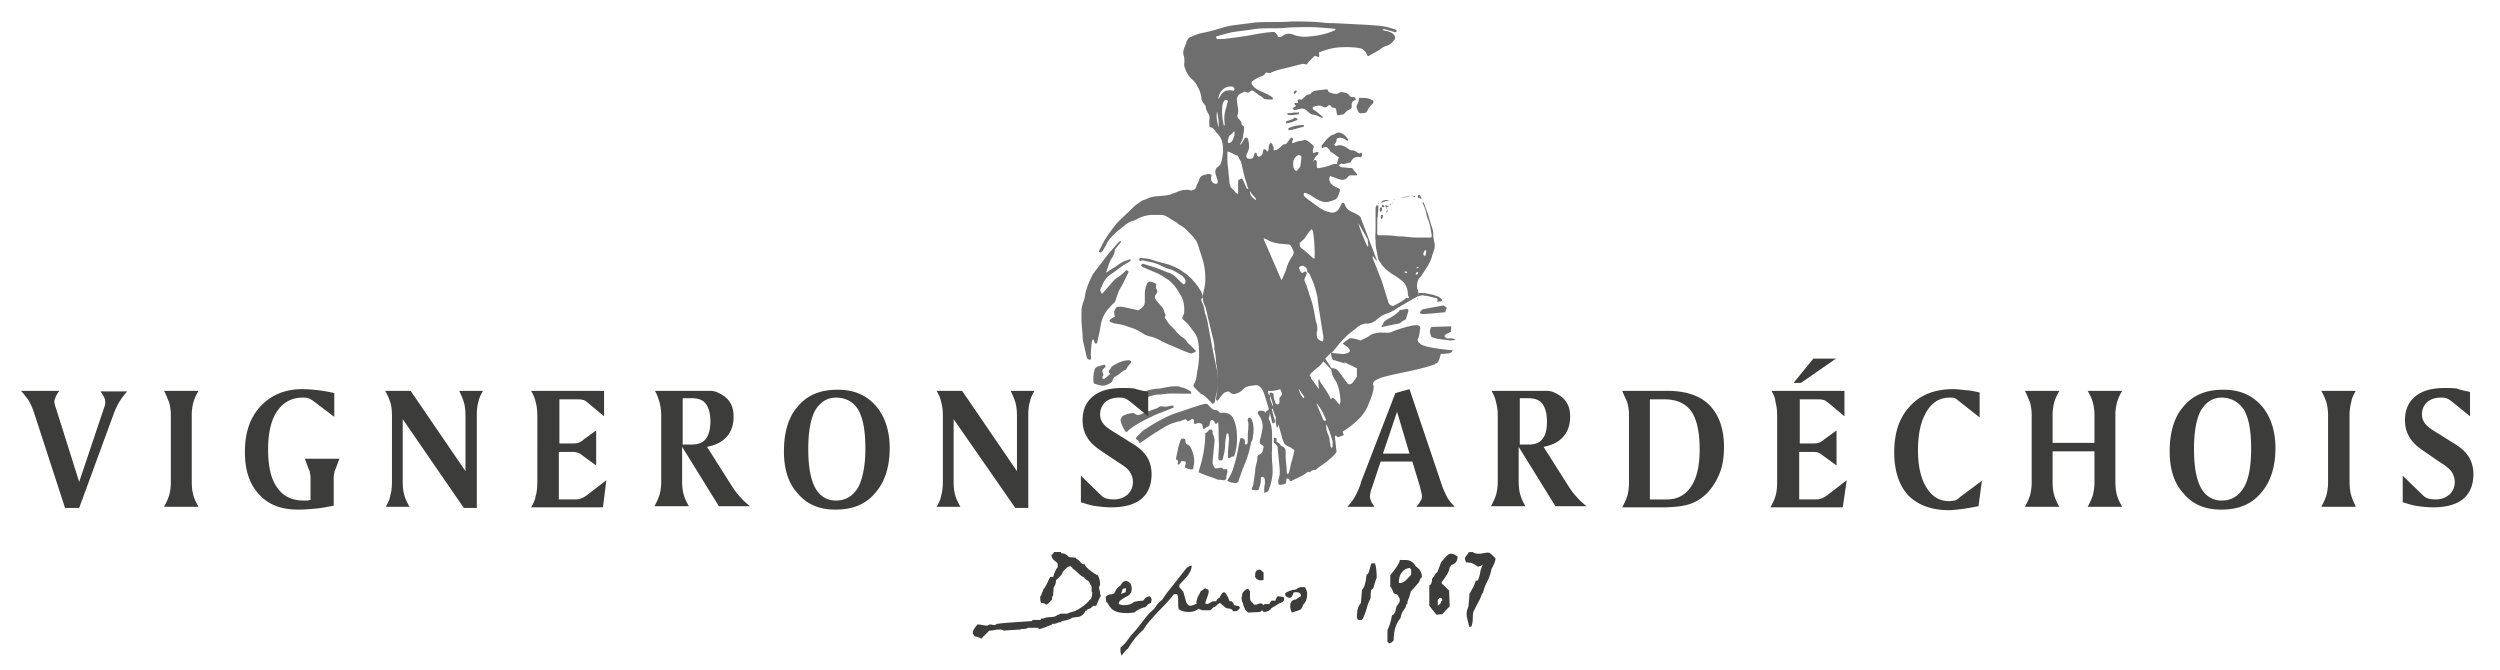 <svg xmlns="http://www.w3.org/2000/svg" id="Calque_1" viewBox="0 0 442 118.5">
  <style>
    .st0{fill-rule:evenodd;clip-rule:evenodd;fill:#6e6e6e}.st1{fill:#3c3c3b}
  </style>
  <path d="M247.5 54.8c-.1.2-.4.5-.8.8-.8.6-2.1 1.1-2.1 1.5 0 .4-1.2 1 .7.5 1.8-.4 2.2-.3 2.5-.7.3-.4.7 0 .9-.9.3-.9.3-1 .3-1.2 0-.1-.2-.2-.3-.2-.4.1-.8.2-1.2.2zM251.3 55.5c.6.1 4.2-.3 4.2-.3l.3-.8-.6-.4s-3.4.6-3.7.7c-.3.2-.7.7-.2.8zM256.5 58.7l.1-1-3.5.1s-.3.3-.3.8c0 .4.3 1 .3 1l1 .3 2.3.3 1-.1s-.4-.3-.9-.3c-.4 0-.6.2-1-.2-.5-.4 1-.9 1-.9z" class="st0"/>
  <path d="M256.7 61.9c-.4 0-4.8-.4-5.6-1.1-.8-.7-.3-1.1-.3-1.1s.2-.7.2-1.1c0-.4.5-1.2-.8-1.1-1.3.1-3.8 1-4.2 1.2-.3.2-1.3.1-1.9.1-.5 0-1.5.2-1.9.5-.3.3-1.7.9-1.7.9s-.9-.4-1.9-.4l-1.2.9s0 .1.1.1c.4.4.7.4 1.1 1 .4.6-1.1.8-1.1.8l-2.1-.2.1-.1c.4-.4.7-.8 1.1-1.3.4-.5.8-.9 1.2-1.3.6-.7 1.3-1.1 2-1.7.5-.5 1.2-.8 2-.8.6 0 1.2-.3 1.6-.7.6-.5 1.2-.9 1.9-1.1a7 7 0 0 0 1.7-.9c1-.6 1.9-1.1 2.9-1.7.3-.1.5-.3.8-.4V52c0-.1 0-.2.1-.3l-.1-.1v-.4h-.1c-.1-.4-.1-.9 0-1.3.1-.3.2-.7.5-.9.1-.1.2-.2.3-.4l1.1-1.7c.2-.4.4-.8.6-1.3.1-.5.3-.9.4-1.3.2-.5.2-.9.1-1.4-.1-.5-.2-1-.2-1.5s-.1-.9-.3-1.4l-.6-2c-.2-.7-.5-1.3-.7-2 0-.1-.1-.2-.3-.3v.1c0 .1.1.2.1.3.3.6.5 1.2.6 1.8 0 .2.1.3.1.5.5 1 .6 2 .8 3 0 .2.1.4-.1.6H250.6c-.9 0-1.7-.1-2.6-.2-.5 0-1 0-1.5-.1-.8-.1-1.6-.1-2.5-.1h-.4c0-.1-.1-.2-.1-.3v-2.2-.2c0-.3.1-.6.1-.9 0-.5.1-.9.1-1.4v-.2c0-.1-.1-.1-.2-.1s-.2.1-.2.1c0 .1-.1.3-.1.4v3.8c0 .6-.1 1.3 0 1.9 0 .8.1 1.6.3 2.3v.2c.1.3.1.6.2.9l.6.9c.5.7 1.2 1.2 1.9 1.7.6.3 1.1.7 1.6 1.1.7.5 1 1.3 1.1 2.1 0 .2 0 .5.1.7.1.1.1.2.2.2-.1 0-.1.1-.2.1h-.3v-.1s-.1 0-.1.1c-.7.6-1.5 1-2.3 1.4-.7-.1-.8-.5-.9-.9-.4-1.2-.7-2.3-1.1-3.5-.3-.8-.6-1.5-.9-2.3l-.6-1.5c-.1-.1-.1-.3-.1-.6.1.1.2.1.2.2.2.3.4.5.6.7l-3-7.9c-.4-.3-.9-.6-1.4-.8-.6-.3-1.1-.6-1.3-1.3 0-.1-.1-.1-.1-.2-.2-.2-.4-.2-.5 0-.1.3-.3.5-.4.8-.3.5-.7.8-1.3.8-.1 0-.3 0-.4-.1-.8-.1-1.4-.5-2-.9-.6-.4-1.2-.9-1.8-1.3-.3-.2-.5-.4-.7-.6-.1-.2-.2-.4 0-.6.4 0 .7.2 1.1.4.4.3.9.6 1.3.8.3.2.7.3 1 .4.7.1 1.3-.1 2-.4.3-.1.5-.4.6-.7.1-.3.2-.6.3-.8v-.4c-.3-.1-.6-.3-.9-.4-.3-.2-.6-.4-.8-.7-.2-.4-.3-.7 0-1.2.2.1.3.2.5.2.4.1.7.3 1.1.4.6.2 1.1.1 1.5-.4.2-.3.4-.3.7-.3h.9c0-.1.1-.1 0-.2-.2-.3-.5-.6-.7-.9-.1-.2-.3-.2-.5-.2-.4 0-.9-.1-1.3-.1-.3 0-.6-.2-.8-.5-.4-.2-.8-.1-1.1 0-.7.3-1.5.5-2.2.6-.4.1-.5 0-.5-.4v-.7c0-.2-.1-.3-.3-.3h-.2v.3l-.1-.1c0-.1 0-.1.1-.2.1-.4.4-.7.7-1 .1 0 .1-.1.1-.2s0-.2-.1-.2-.2-.1-.3 0c-.2.1-.4.1-.5.2-.1-.2-.1-.4-.1-.6.1-.2.1-.4.2-.6-.2-.2-.3-.4-.5-.5-.5-.4-.9-.9-1.6-.5-.6 0-1.1.2-1.6.4h-.1c-.2-.3.2-.5.1-.8-.1 0-.2-.1-.3-.2-.3.3-.5.6-.7.9-.1.1-.2.3-.4.3-.4 0-.6.3-.8.5-.2.1-.3.3-.5.4-.2.1-.5.2-.7.2-.1-.3.1-.5-.1-.7-.2-.2 0-.6-.5-.6-.2.2-.3.5-.3.8 0 .2 0 .5-.2.7-.2-.1-.3-.5-.7-.4-.1.3-.1.5-.2.8-.1.3-.3.4-.6.5-.3 0-.3-.2-.4-.4v-.1c-.1-.1-.1-.2-.2-.2s-.2.1-.2.2c-.1.3-.2.6-.4.8-.3.1-.6.1-.9 0-.2-.3-.2-.6 0-.9.4-.7.4-1.5.2-2.3 0-.1 0-.2-.1-.3-.1-.2-.4-.2-.5-.1-.1.1-.1.2-.2.3-.1.2-.3.5-.4.7 0 .1-.1.1-.3.2.3-.6.6-1.1.6-1.7.1-.5.2-1.1.1-1.6-.2-.1-.4-.2-.4-.4 0-.3-.2-.6-.5-.9-.2-.2-.3-.4-.2-.7.2-.5.1-1.1 0-1.6 0-.3-.1-.6-.1-.9-.1-.6.2-1 .7-1.3.2-.1.4-.2.7-.3.2.1.3.1.5.2.1 0 .1 0 .2-.1.6-.4.6-.4 1.1 0 .3.2.5.4.8.6.3.1.6.4.8.6.5.1 1 .1 1.5.1.1-.2 0-.4-.2-.5-.4-.3-.9-.5-1.3-.7-.5-.2-.9-.4-1.4-.7-.3-.2-.5-.4-.7-.7-.2-.3-.2-.5.1-.7.4-.3.8-.5 1.2-.7.2-.1.5-.1.7-.3.2-.1.3-.4.5-.5.4.2.7.1.9 0 .9-.4 1.8-.6 2.7-.8.8-.2 1.6-.4 2.3-.6.2 0 .4-.1.6-.1.2 0 .4.1.6.1.2-.2.3-.4.5-.6l.6-.6c.4-.4.4-.4.9-.1h.1c.3-.2 0-.6.1-.8 0 0 .1-.1.2-.1 1-.4 2.1-.7 3.1-.8 1.3-.1 2.6-.1 3.8.1.6.1.9.4 1.2.8l.3.6h.2c.6-.4 1.3-.7 1.9-1.1.4-.3.8-.6 1.3-.7.5-.2.9-.5 1.2-.9.4-.4.3-.7 0-1.1-.3-.3-.7-.5-1.2-.6-.2 0-.5-.1-.8-.2.2-.2.4-.1.6-.1.5.2 1.1.3 1.6.5.1 0 .2 0 .3-.1.1-.1 0-.2-.1-.3-.1-.1-.2-.1-.2-.1-.6-.2-1.2-.4-1.8-.5-1-.2-2-.2-3-.3l-5.9-.3c-.6 0-1.3 0-2-.1-1.8-.2-3.7-.2-5.5-.2-1.2.1-2.5.1-3.7.1-1.2 0-2.5 0-3.7.2l-2.4.3c-.9.1-1.9.3-2.8.6-1 .3-2 .6-3.1.8-.7.1-1.4.4-2.1.7-.4.1-.6.4-.8.8-.1.4-.2.7-.4 1.1-.2.5-.3 1-.1 1.5.1.4.1.8.1 1.1-.1.5 0 .9.2 1.3.2.6.5 1.1 1 1.6.5.4.9.9 1.1 1.4.4.6.6 1.3.7 2 0 .4.2.8.5 1.1.1.2.3.3.3.6 0 .4.2.6.3.9.1.2.3.4.3.6.1.2 0 .5 0 .8v.7c0 .2 0 .3.1.5.4 0 .7.3.9.6.2.3.4.5.6.7.5.6.7 1.2.8 2 .1.8 0 1.7-.2 2.5-.1.5-.2.9-.7 1.2-.4.3-.5.7-.4 1.2l.3 1c0 .1.1.2.1.4s-.1.4-.3.4c-.5 0-.9-.4-.9-1 0-.2.1-.4.1-.6-.4-.2-.8-.1-1.2 0-.5.1-.9.4-1 .9-.1.4-.4.8-.5 1.2-.1.4-.3.5-.6.6-.2.1-.4.1-.6 0-.7-.1-1.4 0-2.1.3-.4.2-.9.3-1.3.5-.7.2-1.4.2-2.2.3-.5 0-1 .1-1.6.3-.2.1-.4.2-.7.3-.5.1-.9.5-1.4.8-.4.3-.8.7-1.2 1.1-.9.9-1.9 1.7-2.7 2.7-.8 1.1-1.6 2.1-2.2 3.3l-.6 1.2c0 .1 0 .2.1.2s.2.1.3 0l.3-.3c.2-.4.5-.8.7-1.3.3-.6.8-1.1 1.3-1.6.6-.6 1.3-1.1 1.9-1.6.4-.3.7-.5 1.2-.7a3 3 0 0 0 1-.4c.7-.4 1.5-.6 2.3-.7h2c.2 0 .5.1.7.2.6.3 1.1.7 1.7 1 .2.1.4.3.5.4.7.4 1.3.8 1.8 1.4l.4.4c.6.6 1.1 1.2 1.3 1.9.3.9.6 1.9.9 2.8.3 1.1.4 2.2.4 3.3 0 .7-.1 1.4-.3 2.1-.2.8-.2 1.5.1 2.3.4.8.5 1.7.7 2.5l.9 3.7c.1.5.2.9.2 1.4 0 .2 0 .5.1.7.1.7.2 1.4.2 2.1.1.4.2.8.2 1.2 0 .9.2 1.8 0 2.7v.5c0 .3 0 .6-.1.9 0 .4-.1.7-.1 1.1 0 .1.1.2.1.2.1.1.2 0 .3-.1.2-.3.4-.5.6-.8.3-.4.6-.6 1.2-.7.1.1.2.1.3.2.3.3.6.3 1 .2.4-.1.8-.3 1.1-.6.2-.2.5-.5.8-.6.5-.2 1-.2 1.6-.3.1 0 .3 0 .5.1.5.3.8.8 1 1.4.4 1.3.8 2.5 1.1 3.8l.3 1.2c0 .2.2.3.3.2.1 0 .2-.2.2-.3v-.1c-.1-.5-.3-1-.4-1.5 0-.2-.2-.4-.1-.7.2.2.2.4.3.6.1.3.2.7.4 1-.1.3-.1.7 0 1.2.2 1 .3.6.4 0 .2.6.3 1.1.5 1.7.1.4.2.9.4 1.3.1.5.4.7.8.9.3.1.6.3.9.5.2.1.3.3.2.5-.1.3-.1.6-.2.8-.1.5-.3 1-.4 1.5-.1.5-.2.9-.3 1.3 0 .1-.1.3-.3.3 0-.1-.1-.2-.1-.3 0-1-.2-2-.2-3v-.7c0-.4-.2-.7-.6-.9-.1-.1-.3-.1-.3-.2-.1-.3-.4-.4-.7-.6v-.4c0-.2-.1-.3-.3-.3-.2 0-.2.1-.2.2v.7c.2.1.4.2.5.4.2.2.2.5.2.7l.3 3c.1.8.1 1.5-.1 2.2-.1.2-.1.5-.1.7 0 .3.2.5.4.4.3 0 .6-.1.9-.2.1-.3.1-.6.2-.9.3 0 .4.1.5.3.1.2.3.2.4.1.9-.5 1.9-.8 2.7-1.5 0 0 .1 0 .1-.1.1 0 .3.1.4.1.1-.1.2-.3.4-.3.1-.1.3-.1.5-.1.1 0 .2-.1.3-.2.6-.5 1.3-.9 1.9-1.4.6-.5 1.2-1 1.6-1.6l-.3-2.8c.1 0 .1-.1.2-.1l.3.3c.4-.1.7-.2 1.1-.4-.1-.2-.2-.4-.2-.6 1.9-1.2 3.8-2.8 4.5-4.7.3-.8 1.2-2.7.9-3.5-.7-1.7 6.2-2 10.9-3.7v-.1c.2 0 .4-.1.6-.4.4-.9.4-1.3.4-1.3l1.2-.1s.9 0 .9-.7c.5.5.3.1-.1.1zm-5-17.2c.1-.2.1-.4.4-.5.1.4 0 .7-.1 1h-.2c-.1 0-.1-.1-.1-.2-.1 0-.1-.1 0-.3zm-3.3 3.5l-.1-.1.1-.1c.2 0 .3 0 .4.1 0 .2-.2.2-.4.1zm2.2-1c.1 0 .2 0 .2.1s-.1.1-.1.1h-.3v-.1c.1 0 .1 0 .2-.1zm.1.9v.3c-.1.1-.2.2-.4.1 0-.2.1-.4.4-.4zm-8.9-5.8c0 .3.1.7.1 1 0 .1.1.2-.1.3-.4-.6-1.5-3.4-1.6-4.1l1.6 2.8zM215 6.5l.1-.1c.9-.2 1.8-.5 2.7-.7 1.2-.2 2.4-.3 3.6-.5 1.2-.2 2.4-.2 3.6-.2.8 0 1.6 0 2.5-.1 1.3-.1 2.7-.1 4-.1 1.2 0 2.4.1 3.5.2.4 0 .8.1 1.1.1 0 .2-.1.3-.2.3-1.6.7-3.3 1-5.1 1.1-.8 0-1.5-.1-2.2-.4-.6-.2-1.1-.2-1.6.1-.2.1-.3.2-.5.3-.3.1-.5.1-.6-.1v-.1c-.5-.7-.5-.7-1.4-.6-1.1.1-2.2.3-3.3.5-1.6.3-3.3.5-4.9.7h-.8c-.3.1-.4 0-.5-.4zm.4 16c-.3-1.5-.4-2.1-.2-2.8.1.9.4 1.8.2 2.8zm.4-5.6c-.1.2-.2.4-.4.6.1-1.1.7-1.8 1.5-2.1.3-.1.6-.1.9-.1.2 0 .3.1.4.3.1.1.1.2 0 .3 0 .1-.2.2-.3.1-.5-.1-.9 0-1.3.1-.3.2-.6.4-.8.8zm2.2 7.7c-.1.3-.3.6-.7.7-.2-.1-.3-.2-.2-.4 0-.2.1-.4.1-.5.1-.3.2-.5.4-.6.2-.1.3-.3.6-.6.2.5 0 .9-.2 1.4zm-1.2-5.6c-.3.9-.4 1.7-.3 2.6 0 .2.1.4-.1.7-.3-1.2-.4-2.2-.3-3.3 0-.4.1-.8.3-1.1.1-.1.1-.2.2-.2s.2-.1.3 0c.1 0 .2.2.2.2-.2.5-.2.8-.3 1.1zm3.9 14.4c-.2 0-.2-.1-.3-.1-.2-.5-.4-.9-.6-1.4-.2-.4-.2-.4-.6-.2-.1.1-.2.1-.3.2v2.4c-.2-.1-.3-.1-.4-.2-.2-.3-.4-.5-.6-.7-.3-.2-.4-.5-.5-.9l-.3-3c-.1-.7-.1-1.4-.1-2.1v-.6c.7.1 1.2.6 1.8.7.2.3.3.6.5.9.2.3.2.7.3 1 .2.9.4 1.8.7 2.7.1.3.2.6.3 1 .1.2.1.2.1.3zm.3.4c.2.3.3.5.5.7.2.2.5.4.6.9-.7-.4-1.1-.8-1.1-1.6zm15.8 38.4v-.7c-.2-.2-.4-.4-.5-.6-.2-.2-.4-.5-.7-.6l-.3.3c-.6-1.5-1.8-2.7-2-3.4-.3-.7-.2 1.1-.1 1.6-.4-.5-.7-1-1.1-1.5-.1-.2-.3-.3-.3-.6 0-.1-.2-.2-.3-.3.1-.1.2-.2.2-.3.5-.5 1.1-1 1.7-1.5.2-.2.4-.5.6-.7l1.4 1.5c0 .3.1 1 .6 1.7.8 1.1 1 3.2 1 4-.2.3-.2.7-.2 1.1zm-2.9 1.9c-.3-.8-.7-1.6-1-2.4 0-.1-.1-.2-.1-.4.1.1.2.3.3.4.1.2.3.4.4.6 0 0 0 .1.1.1 0 .1.1.2.1.2 0 .1.1.1.1.2s.1.1.1.2.1.1.1.2 0 .1.1.2c0 .1.1.2.1.2 0 .1 0 .1.1.2 0 .1 0 .2.1.2v.4c-.3 0-.4-.1-.5-.3zm-3.4-4.1c.1.1.1.3 0 .4-.5-.4-.7-1-.9-1.6.1 0 .1.1.2.2.2.3.4.6.7 1zm2.8-14.7l.6 3.8c.1.4.1.8 0 1.3-.9-.3-1.1-.6-1.1-1.3 0-.2 0-.5.1-.7 0-.4 0-.8-.1-1.1-.2-.6-.3-1.3-.4-1.9-.2-1-.4-2-.8-3l-.3-1c-.2-.6-.4-1.2-.7-1.9.1-.4.3-.7.4-1.1v-.3c-.1 0-.2-.1-.2-.1-.1 0-.3.1-.4.2-.2.1-.3 0-.4-.1-.2-.3-.3-.5-.3-.9.1 0 .1-.1.2-.1.2-.1.3-.1.5-.1.5.2.8.5.7 1.1.3.1.4.3.5.5.2.5.5 1.1.7 1.6.2.7.4 1.4.6 2.2.1.8.2 1.9.4 2.9zm-2.2-13.8c.2-.3.5-.7.8-1 .1.1.1.2.2.3.3 1.4.4 4.1.3 4.9-.1.1-.2-.1-.3-.1-.5-.5-1.1-1-1.7-1.5-.6-.4-.6-.4-.6-1.2.6-.4 1-.9 1.3-1.4zm-2.4-13.1c.1-.4.4-.7.7-.9.1-.1.3-.1.5 0s.2.3.2.4c-.1.5-.1 1-.2 1.4 0 .1-.1.3-.2.4 0 .1-.1.1-.2.2s-.1.3-.3.3c-.2 0-.3-.2-.4-.3-.2-.5-.2-1-.1-1.5zm-5.1 14.3c-.1-.1-.1-.3-.2-.6.2.1.4.2.5.2.8.5 1.6.7 2.5.8.4 0 .9.1 1.3.1.3 0 .5.2.6.4.1.2.2.3.2.4.3.5.3.9-.1 1.4-.4.6-.7 1.2-.9 1.9-.2.7-.5 1.3-.8 2 0 .1-.1.1-.1.2 0 0-.1 0-.1-.1l-2.9-6.7zm2.2 28.8c-.1-.1-.3-.1-.3-.3-.2-.5-.4-1-.3-1.6-.2-.1-.3-.1-.5-.2-.2 0-.3.1-.2.4.1.4.3.8.4 1.2.1.2.1.4.2.7-.2 0-.2-.1-.2-.2-.1-.3-.2-.5-.3-.8-.1-.3-.1-.6 0-.8-.4-.1-.4-.4-.4-.8.8.1 1.5-.1 2.2-.3 0 .2 0 .3.1.4.2.4.2.7-.2 1-.1.1-.1.3-.1.4v.7c0 .1-.2.2-.4.2zm9.6 7.9c0-.2-.1-.3-.1-.4-.1-.2-.1-.3-.1-.4v-.1c0-.2-.1-.3-.1-.5 0-.4-.1-.8-.3-1.2-.2-.5-.4-1-.3-1.8.1.1.1.3.2.4 0 .1 0 .1.1.2 0 .1.1.2.1.3 0 .1 0 .1.1.2 0 .1.1.2.1.3 0 .1 0 .2.1.3 0 .1.1.2.1.3 0 .1 0 .2.1.3 0 .1 0 .2.1.3 0 .1 0 .2.1.3V79c-.2.1-.2.3-.2.4zm3.8-11.8s-.4.5-.8.3c-.3-.2-1-1.3-1.7-2.2-.4-.6-1-.6-1.3-.6l-1.1-1.7 1-1 .1.6.2.6 2.3.7s-.9-.6.3 0c.9.4 1.4.7 1.7.8v1.5l-.7 1zM248.8 52.8c0-.1 0-.1 0 0 0-.1 0-.1 0 0z" class="st0"/>
  <path d="M250.7 52.5c-.1.3-.1.5-.1.5.1 0 .1-.3.1-.5zM252.2 52.3c.6.1 1.1.3 1.7.4.1 0 .2.1.2.1.1.3.1.5-.1.6.3-.1.6-.1.9-.2l.1-.1c-.3-.5-.7-.7-1.1-.8-.5-.2-1.1-.3-1.6-.4-.4-.1-.7-.1-1.1-.1h-.4c0-.1-.1.3-.1.6.3-.1.6-.2.9-.2.2.1.4.1.6.1zM243.3 41.4h-.1l.1.1zM212.5 51.9c0-.1-.1-.2-.1-.3-.7-1.2-1.5-2.2-2.6-3.1-.4-.3-.9-.6-1.3-.9-.8-.4-1.6-.8-2.5-1-.8-.2-1.6-.4-2.4-.7-.6-.2-1.2-.2-1.9-.3h-.1c-.1 0-.2.3-.2.4 0 .1.2.2.3.1.2-.1.4-.1.6 0l1.5.3.9.3c.6.3 1.2.6 1.8.8.9.2 1.6.7 2.4 1.2.2.1.3.2.4.4.2.2.3.4.3.7 0 .2 0 .3-.3.5-.2-.1-.3-.3-.5-.4l-.9-.9c-.3-.3-.6-.5-1-.7-.4-.1-.7-.2-1.1-.4-1.1-.5-2.3-.8-3.5-1.2-.2-.1-.3-.1-.5.1 0 0-.1.2 0 .2l.2.2 2.1.9c.9.3 1.7.9 2.5 1.4.8.6 1.4 1.4 1.9 2.3.4.6.7 1.2.8 1.9.1.8.2 1.6-.2 2.3-.1.3-.1.4.2.6.3.3.7.6.9.9l.9 1.2c.5.6.7 1.3.8 2.1.2 1.5.1 2.9-.1 4.3-.1.4-.2.8-.2 1.2-.1.6-.2 1.1-.5 1.6-.1.1-.1.3-.1.4.4.4.7.8 1.1 1.1.1.1.2.3.4.3.6.3 1 .8 1.5 1.3l.4.4c.3-.1.3-.2.4-.4.1-.7.2-1.3.4-2 .2-1.1.2-2.3 0-3.4s-.5-2.2-.7-3.3c-.2-1.2-.5-2.5-.7-3.7-.2-1-.3-2.1-.7-3.1-.1-.1-.1-.2-.1-.4-.1-.6-.2-1.2-.5-1.7-.1-.1-.1-.3-.1-.6.4-.1.3-.5.1-.9zM193.9 60.7c.1-.2.2-.4.2-.7.2-.8.4-1.7.5-2.5.1-.6.3-1.2.6-1.8.4-.8 1-1.4 1.6-2 .2-.1.3-.3.4-.5.1-.4.3-.8.4-1.2.2-.6.5-1.1.8-1.6.4-.7.7-1.5 1.1-2.2.1-.2-.1-.3-.2-.4-.2 0-.3 0-.4.2-.4.4-.9.8-1.4 1.1-.2.1-.3.3-.5.4l-2.1 2.4h-.1c-.4-.7-.3-.6 0-1.3.3-.8.8-1.6 1.6-2.1.2-.2.5-.3.7-.5.8-.6 1.7-1.3 2.7-1.8.1 0 .1-.1.1-.2 0-.2-.2-.2-.3-.1l-.9.3c-.6.3-1.1.7-1.7 1.1-.2.1-.5.3-.7.4-.2.2-.4.3-.7.5 0-.2 0-.3.1-.4.2-.7.4-1.3.7-1.9.3-.5.7-1 .7-1.7 0-.1.1-.2.2-.3.2-.3.5-.6.8-1l.1-.1v-.1l-.1-.1c-.1.1-.3.1-.3.2-.6.6-1.1 1.3-1.7 1.9-.8 1-1.5 2-2.3 3-.2.3-.5.6-.7 1-.6 1.2-1.1 2.4-1.3 3.7 0 .3-.1.5-.2.8-.3.7-.4 1.4-.4 2.2v1.5c.1.7.1 1.5.2 2.2 0 .4 0 .9.1 1.3.2.9.4 1.8.6 2.6 0 .2.1.4.3.5.1.1.2.1.3.1.1 0 .1-.1.2-.1-.1-.9 0-1.8.1-2.8 0-.2.1-.3.1-.5 0-.1.1-.2.2-.2.1.1.1.3.2.5.1.3.3.3.4.2z" class="st0"/>
  <path d="M201 54.8c-.8-.2-1.5-.3-2.3-.5-.4-.1-.9-.1-1.3 0-.2.3-.3.5-.4.7 0 .4 0 .7.1 1l-.6.3-.3.3c-.1.1 0 .3.1.3.3.1.6.3.9.3.6.1 1.2.2 1.8.4.6.2 1.2.4 1.7.6.5.2 1.1.6 1.6.9.3.2.7.3 1.1.4.5.1.9.3 1.4.5.2.1.3.2.5.3.8.4 1.7.8 2.5 1.1.6.3 1.2.5 1.9.8.3.1.5.2.9.3.2-.1.4-.1.6-.2.2-.1.3-.3.1-.4l-.9-.9c-.2-.2-.4-.3-.5-.5-.1-.3-.4-.5-.6-.7-.5-.3-.9-.7-1.3-1.1-.2-.3-.5-.6-.8-.9-.6-.5-.9-1.1-1.3-1.7.1-.2.3-.4.1-.6 0-.1-.1-.1-.1-.2-.1-.5-.3-.9-.7-1.3-.3-.3-.5-.6-.7-.8-.3-.4-.5-.7-.1-1.2.2-.2.3-.6.1-.8-.2-.3-.1-.5-.1-.8v-.2c-.5-.3-.8-.4-1.1-.4-.2 0-.4.1-.5.3-.2.6-.4 1.1-.4 1.7v1.7c0 .4-.3.8-.6 1-.2.1-.4.3-.6.4-.1-.1-.2-.1-.2-.1zM209.6 74.1l.4.4c.2-.1.5-.3.7-.4.1-.1.3 0 .4.2v.4c0 .1 0 .2.2.3.3-.2.7-.3 1.1-.1.1.1.2.2.2.3.1.2-.1.5.2.6.3.1.4-.3.6-.3.4-.1.5-.4.5-.7 0-.1 0-.2.1-.3.1-.2.2-.3.4-.2.2.1.4.3.4.5.1.2.2.2.4 0 .1-.1.1-.2.2-.1v.4c.1 1.1 0 2.1.1 3.2v.7c0 .6-.1 1.3-.1 1.9 0 .5.1.5.7.5 0-.1.1-.2.1-.3.2-.8.4-1.6.4-2.4 0-.6.1-1.2.2-1.7 0-.2 0-.3.3-.4 0 .1.1.1.1.2 0 .3.1.5.1.8-.1.8-.1 1.5-.2 2.3v.9c0 .1.1.2.1.2h.3c.1-.3.4-.3.7-.3.3-1 .5-1.9.5-2.8V77c0-1-.2-2-.6-2.9-.2-.5-.5-.8-1-1-.4-.1-.7-.2-1.1-.1-.2 0-.4 0-.5-.2-.1-.2-.3-.3-.6-.3s-.6-.2-.8-.4l-.5-.5c-.1-.2-.3-.2-.5-.2-.6.1-1.2.3-1.8.5l-1.8.6c-.7.2-1.4.5-2.1.7-1.7.7-3.3 1.6-4.8 2.6-.4.2-.7.5-1 .8-.3.3-.6.6-.8.9.1.3.4.2.5.5.1.4.2.4.6.1.7-.5 1.5-1 2.2-1.5 1.2-.7 2.2-1.5 3.6-1.9.3-.1.6-.2.9-.2.1-.1.6-.2 1-.4zM224.9 76.6c0-.9-.2-1.8-.6-2.6 0-.1.1-.2.1-.3.1-.3.1-.9.2-1.6-.3.3-.5.5-.8.7v.2c-.2-.3-.5-.4-.9-.4-.2 0-.4.1-.5.2-.1.2 0 .3.1.5.2.3.4.6.5.9.2.5.3 1.1.2 1.6-.1.6-.2 1.2-.4 1.8-.1.5-.2.9.4 1.1.1.1.2.2.2.4-.1.5-.2 1.1-.8 1.3-.2.1-.3.2-.3.4 0 .3 0 .6-.1.9-.2.6-.3 1.2-.3 1.8l-.3 2c0 .3-.2.6-.3.9 0 .1.1.2.1.2.4 0 .7.2 1.1 0 .2-.6.5-1.2.4-2 0-.1.1-.3.2-.3s.2 0 .3.1c.1.1.2.2.2.3 0 .3.1.7 0 1-.1.4-.1.8-.1 1.4.5 0 .7-.2.8-.5.4-.9.6-1.9.7-2.9 0-.7 0-1.4-.1-2.1 0-.7-.1-1.4 0-2.1v-2.9zM231.3 19.8c.3.3.7.5 1.1.5.4.1.8.3 1.2.5.1.1.2 0 .3.1-.1-.2-.1-.3-.2-.4-.4-.3-.8-.7-1.3-1-.2-.1-.4-.2-.3-.6.3-.1.5-.1.8-.2.3 0 .6-.1.9.1.4.3.7.2 1-.1 0 0 .1-.1.2-.1h.2c.1.2.2.3.3.4.2 0 .4.1.6.1.3.4.1 1 .4 1.3.4-.1.7-.1 1.1-.2.3-.4.6-.7 1.1-.9.2-.1.3-.3.3-.5-.1-.5 0-.9.6-1.1l.1-.1c0-.2-.1-.3-.2-.4-.2-.1-.5 0-.7-.1-.2-.1-.3-.4-.5-.5-.1-.1-.3-.2-.5-.2-.2-.1-.3-.1-.5-.1-.2-.1-.3 0-.5.1s-.4.2-.6.2c-.3 0-.7-.1-1-.2-.2-.1-.4-.2-.4-.4 0-.1-.1-.1-.1-.2-.4 0-2.1.2-2.4.3-.2.1-.4.2-.5.4-.1.1-.2.2-.4.2-.4 0-.6.3-.8.5-.2.1-.3.3-.4.4-.3.1-.5-.2-.8.1 0 .1.1.3.1.5h-.6c-.2.3.3.4.2.6-.1.1-.2.1-.4.2 0 0-.1.1-.1.2s.1.1.1.2c.3.1.6 0 .9-.1.6-.2 1.1-.1 1.5.3.1.1.1.2.2.2z" class="st0"/>
  <path d="M216.3 83c-.3-.4-.3-.3-.6-.3-.3.1-.6.1-.9.1-.1-.2-.1-.3-.2-.4-.3-.3-.2-.7-.2-1l.3-3c0-.3.1-.5 0-.8 0-.2-.1-.3-.1-.5-.1-.2-.2-.4-.2-.6 0-.2 0-.3-.1-.5-.2-.1-.5-.1-.6.1-.2.3-.4.4-.6.5 0 2.4-.5 4.7-1.2 6.9.2.1.5.2.7.3.9.4 1.8.6 2.7 1h.1c.3 0 .7.1 1 .1.2 0 .3-.1.4-.3 0-.4.1-.8.2-1.1v-.4c-.1-.3-.4-.1-.7-.1zM221.5 77.3c.2-1 .2-2-.1-2.9 0-.1-.1-.3-.2-.4-.1-.1-.2-.2-.4-.1-.1 0-.2.2-.2.4v.1c.2.4.1.9.1 1.4-.1.7-.1 1.4-.1 2.1 0 .2 0 .4-.1.6l-.2.1c-.1 0-.1-.1-.2-.1v-.4c0-.2 0-.3-.2-.5-.2-.1-.3-.2-.6-.1l-.3 1.3c-.2 1.3-.5 2.6-.9 3.8-.2.7-.5 1.4-.9 2-.1.1-.1.2-.2.4.2.1.2.1.3.2.4.1.8.2 1.2.2.1 0 .2-.1.3-.1.1-.1.2-.2.2-.4.4-1.1.8-2.3 1.3-3.4.4-1.1.7-2.2.9-3.3.2-.3.3-.6.3-.9zM236.4 29.2zM237.1 28.9c.2.1.3.1.5.1.4-.1.7-.2 1.2-.3.3-.8.9-1.1 1.8-.9.1-.1.2-.2.2-.4v-.3c0-.1-.2-.1-.2-.1-.2.2-.4.1-.5 0h-.1c-.3-.3-.7-.5-1.1-.4-.1 0-.3-.1-.4-.2-.1-.1-.3-.2-.4-.3-.5-.3-1-.5-1.5-.4-.1 0-.2.1-.3.1-.1 0-.2 0-.3-.1-.1-.1-.1-.2 0-.3.3-.2.3-.6.3-.8.3-.3.6-.3 1-.2.3.1.5.2.7.4.1.1.2.1.4 0-.2-.4-.4-.7-.8-1-.5-.3-1-.6-1.6-.1-.1.1-.2.1-.3.1-.4.1-.7.4-1 .7-.4.4-.7.8-1 1.2-.1.2-.1.3.1.5.6-.4.8-.2 1.2.2 0 .1.1.1.1.2.1.2.2.4.5.4.4.3.7.6 1.1.8-.1.2-.1.4-.2.6-.1.3-.1.5-.1.8h.3c.2-.1.3-.2.4-.3zM199.1 65.3c.2-.4.5-.8.8-1.1.1-.1.1-.3.1-.3 0-.1-.2-.1-.3-.2h-.4c-1 .1-1.8.5-2.6 1-.1.1-.2.1-.2.2-.1.3-.3.4-.4.6-.1.2-.1.3 0 .4l.2.2c-.3.2-.4.4-.7.6-.1.1-.3.2-.4.3-.1 0-.2 0-.3-.1v-.3c.1-.2.3-.3.1-.6-.2-.4-.1-.7.3-1l.1-.1c.1-.1.1-.2 0-.3-.1-.1-.2-.2-.3-.1l-1 .3c-.3.1-.5.3-.6.6-.2.8-.3 1.6-.1 2.4.3.1.6.2 1 .3.7.2 1.2 0 1.8-.3.3-.2.5-.3.5-.6.1-.3.3-.6.6-.7.5-.2.9-.7 1.4-1 .3-.1.4-.1.4-.2zM206.9 72.3c.2-.1.3-.1.5-.2.1 0 .1-.1.1-.2 0-.2-.1-.2-.3-.2-.2 0-.3.1-.5.1-.3.1-.6.1-.9.1-.4-.1-.8-.1-1.1.2-.1.1-.3.1-.5.2-.6.2-1.1.4-1.7.6-.3.1-.6.3-.9.4-.3.1-.6.1-.9-.1-.1-.1-.2-.1-.3-.2-.7.1-1.4.2-2 .6l-.3.6c.1.4.1.7.3 1 .1.3.3.6.5 1 .1.2.3.2.4.1l.3-.3c1.1-.9 2.3-1.5 3.5-2.1 1.3-.7 2.6-1.1 3.8-1.6zM208 68.3c-.5 0-.9 0-1.4.1-.5.1-1 .2-1.6.3-1.2 0-2.4.4-3.5.8-.5.2-1 .5-1.5.7-.2.1-.4.3-.4.6.3.1.5.3.8.4.3-.2.6-.3.9-.4 1-.4 2-.8 3-1 .4-.1.8 0 1.2-.1 1.2-.2 2.4-.1 3.5-.1h1.6v-.3s0-.1-.1-.1c-.5-.3-1.1-.7-1.7-.7-.1-.2-.5-.2-.8-.2zM210.7 79.5c-.2-.5-.5-.9-1-1 0-.1-.1-.2-.1-.3 0-.2 0-.4-.1-.6-.5-.1-.7-.1-.8.3-.1.4-.3.8-.4 1.3-.1.7-.3 1.3-.4 2 .2.1.3.2.4.3 0 .2-.1.4-.1.5 0 .1.3.2.3.1.1-.2.3-.3.4-.6.3 0 .5.1.7.1.1.3 0 .6-.1.8 0 .1 0 .3.1.3.4.2.7.3 1.1.3.2 0 .3-.1.3-.3v-.2c.3-.9.1-2-.3-3zM241.1 20c.3 0 .6-.2.7-.5.2-.5.5-.8.9-1.2.2-.2.2-.5-.1-.6-.2-.1-.4-.2-.7-.3-.5-.1-1-.1-1.6-.1 0 .3-.1.4-.1.6-.1.2-.1.4-.2.5-.2.3-.2.6 0 1 .2.6.3.7 1.1.6-.1 0-.1 0 0 0zM227.8 23h.4c.8-.2 1.6-.4 2.3-.6.1-.2 0-.3-.1-.3-.9 0-1.7.2-2.5.5l-.1.1v.2c-.1 0 0 .1 0 .1zM227.3 21.8c.8 0 1.5-.4 2.1-.6 0-.3-.2-.3-.5-.4-.3.3-.7.4-1 .5-.2 0-.3.1-.5.1.1.1 0 .3-.1.4zM228 20h-.3c-.1 0-.1.1-.1.2l.1.1c.6.1 1.2 0 1.9-.1 0 0 .1-.1.1-.2 0 0 0-.1-.1-.1h-.9c-.3.1-.5.1-.7.1zM229.3 16.1c-.1 0-.1-.1-.2-.1-.2 0-.3.2-.4.4 0 0 .1.1.1.2.2 0 .4-.3.5-.5zM245.5 35.4c-.1 0-.1 0 0 0-.5-.1-.9 0-1.2.2 0 0-.1.1-.1.2.1 0 .1.1.2 0 .4-.2.7-.3 1.1-.3v-.1c0 .1 0 0 0 0zM249.5 34.7c-.8 0-1.4.1-1.9.4.6-.2 1.3-.3 1.9-.4 0 .1 0 0 0 0zM251.1 35.1h.2s.1-.1 0-.1c-.1-.2-.2-.5-.4-.6-.3.2-.3.4-.1.6.1-.1.2 0 .3.1zM244.3 36.6c.1 0 0 0 0 0zM244 36.8c-.1.2-.1.5.1.7.3-.4.3-.4.2-.8-.1-.1-.3-.1-.3.1zM244.2 38c-.1.2-.1.5 0 .7.1 0 .2 0 .2-.1.1-.2.1-.4.1-.6h-.3zM244.7 36.4c0-.1 0-.1-.1-.1s-.2-.1-.2-.1c-.1 0-.1.1-.1.2v.2h.2c.2.1.3 0 .2-.2zM245.5 36.4c-.2 0-.3-.1-.6-.1 0 .1.1.2.1.3 0 .1 0 .2.1.3h.3c-.1.2-.4.4-.2.7.1-.1.1-.1.1-.2v-.5c-.2 0-.2-.1-.2-.3.2-.1.4.1.4-.2zM250.2 34.7s-.1-.1-.2-.1-.1.1-.1.1c0 .1.1.1.1.2l.2-.2zM245.7 36c0 .1.1.2.1.4.1-.4.1-.4-.1-.4zM243.7 36.1l.1-.1v-.1h-.1v.2zM246.4 35.3l.1.1.1-.1c-.1 0-.2-.1-.2 0 0-.1 0 0 0 0zM246.1 35.9s.1 0 0 0c.1.1.1 0 .1 0 0-.1 0-.1-.1 0 .1-.1 0-.1 0 0zM246 37.1c0-.1 0-.1 0 0V37h-.1l.1.1zM246.1 35.4c0-.1 0-.1 0 0 0-.1 0-.1 0 0-.1-.1-.1-.1 0 0-.1-.1 0 0 0 0z" class="st0"/>
  <g>
    <path d="M194.5 105.5l-.7 1.6h-.5c-.4.4-.7.6-1 .6-.1.2-.2.3-.4.3-.2.5-.5.8-1 1-.2.1-.7.1-1.3.2-.4.3-1 .5-1.9.6l-.1.2c-.2 0-.4 0-.6.1-.1.1-.4.2-1 .2l-.1.2c-.2 0-.6.2-1.1.4-.5.2-.8.3-1.2.3v-.2h-1.9c-.1.1-.3.2-.7.2-.3 0-.5 0-.6.1-2.1.1-3 .2-2.9.2-.2-.1-.4-.2-.7-.2-.2 0-.6 0-1 .1-.5.1-.8.1-.9.1l-1.4 1.4c-.2-.1-.6-.3-1.2-.4-.1-.2-.2-.4-.3-.4v-.6h.1c0-.2.3-.6.7-1.1.2 0 .5 0 .9.1s.7.1.9.1c.1-.1.3-.2.5-.2.1 0 .5.1.6.1.2 0 .4 0 .5-.2 1.4-.2 3.5-.3 6.3-.5v-.2h1.5v-.2l.6-.1c.2-.1.6-.2 1.2-.2s1-.2 1.2-.4c.2 0 .3-.1.5-.2h1.2c.1-.1.4-.2.8-.3.4-.1.7-.2.8-.3.3-.1.7-.4 1.3-.8.5-.4.9-.8 1-1 .4-.2.5-.7.5-1.4l-.1-.1v-.8c0-.2-.2-.4-.3-.6-.1-.3-.2-.5-.5-.6-.3-.2-.5-.3-.5-.5-.3-.1-.6-.3-1-.7-.5-.5-.9-.8-1-.8-.1-.3-.3-.4-.5-.5-.3 0-.7.3-1.3 1 0 .2-.2.5-.5.8l-.7.7c0 .6-.2 1-.4 1.2 0 .3-.1.8-.1 1.5-.2.1-.2.4-.2.7-.5.6-.9.9-1 .9-.1 0-.2-.1-.3-.2-.4-.1-.7-.1-.7-.2s-.1-.4-.1-1c.2-.2.3-.5.4-.9.1 0 .1-.2.2-.5.1 0 .3-.3.6-.9.3-.7.5-1.1.6-1.2h.5c.2-.6.4-1.3.8-1.7v-.7l-.7-.6c-.3-.3-.4-.6-.4-.9 0 0 .1-.1.2-.1 0-.1.1-.2.2-.2v-.2h1.3v.2c.5 0 1 .2 1.4.7l1.2.1.1.2c.3.1.6.4 1 .9.2 0 .4.1.5.1.1.4.5.7 1 1.1.5.4 1 .7 1.3.8.2.4.4.9.4 1.5 0 .3-.1.5-.2.6 0 .1 0 .3.1.5.1.3.1.6.1.8 0 0 .1 0 .1.1v.3zM202.6 107.3c-.6.1-1.3.4-2.1 1l-1.1.1c-1 0-1.7-.1-2.1-.3-.6-.2-1.1-.7-1.5-1.5-.2-.1-.3-.4-.3-1.1.2-.2.4-.3.7-.4.4 0 .6-.1.8-.2.4-.8.5-1 1.1-1.4.3-.6.7-.8 1-.8.2 0 .5.2.8.5.1.3.2.6.2.9 0 .5-.2.9-.6 1.2-.4.2-.8.4-1.2.7-.4.2-.5.5-.5.8.3.1.6.2.9.2.8 0 1.4-.2 1.8-.6.5-.1 1-.2 1.6-.2.3-.4.5-.6.6-.6.1-.1.3-.1.6-.2.2.3.3.4.3.5 0 .1 0 .3-.1.7-.5.2-.6.2-.9.7zm-3.6-2.6c0-.1.1-.6.1-.7-.1 0-.5.1-.6.1 0 .1-.3.8-.3.9.3-.1.5-.2.8-.3zM198.1 115.2v-.7c.2-.2.6-.5 1-1l.9-1.2c.4-.4 1.1-1.2 2-2.4.8-1.1 1.5-1.8 2.1-2.3.4-.7.9-1.2 1.4-1.6.5-.8 1.2-1.7 2.1-2.8 1.2-1.5 1.9-2.4 2.2-2.8.4-.3.7-.4.9-.4 0 .6-.3 1.2-.8 1.9l-1.4 1.5v.4l.7.8.5 1.8c.2.5.4.7.8.7.3 0 .6-.2 1.1-.4.2 0 .4 0 .7.1-.2.9-.9 1.4-2.2 1.4-.7 0-1.3-.2-1.7-.5-.1-.3-.1-.7-.1-1.4 0-.6 0-1-.2-1.3l-.6.1c-.4.6-1.4 1.7-2.8 3.1-1.2 1.3-2.1 2.3-2.6 3.2-.9.7-1.8 1.8-2.7 3.3-.4.2-.8.9-1.1 1.2-.1-.3-.2-.5-.2-.7z" class="st1"/>
    <path d="M213.1 104l.4.2c.2.1.2.2.2.4s-.1.6-.3 1.1c-.2.5-.3.8-.3 1 .1 0 .2.1.3.1.1 0 .3-.1.5-.2.3-.2.5-.3.5-.3h.6c.2-.4.3-.5.6-.6.3-.7.6-1 .8-1 .2 0 .6.5 1 1.6h.4l.2.3.2.4.5.1c.3 0 .5.2.5.3 0 .2-.2.4-.5.6l-.6.1-.4-.4c-.1 0-.2-.1-.3-.1-.4 0-.7-.1-.9-.3l-.8-.7c-.1 0-.4.3-.5.3-.2.3-.4.4-.7.5l-.5.5h-.8c-.4 0-.7 0-.9-.1-.3-.1-.5-.2-.6-.4 0-.5-.1-.8-.2-.9l.2-.8.1-.2c.2-.3.3-.6.5-1 .6-.3.7-.5.8-.5zM219.7 104.8c.4-.5.7-.7 1-.7l.3.5v1.2c0 .3.2.6.5.8.2.4.5.4.9.2s.7-.2 1 .2c-.1.5-.2.9-.6 1.2l-2.1.1c-.5-.3-.8-.9-1-1.8l-.1-.1-.1-.7.1-.4c0-.3.1-.5.1-.5zm2.2-2.8c0-1 .1-1.2.9-1.3.3.2.4.4.6.5v1.3c-.1.1-.3.1-.8.1-.4-.2-.6-.4-.7-.6z" class="st1"/>
    <path d="M223.6 106.8h.8c.2-.3.3-.5.4-.6h.7c.1-.4.3-.7.4-.8.6.1.9.1 1.1.2.1.4 0 .6-.2.8-.1.1-.4.2-.7.3-.3.2-.7.5-1.3.8-.2.4-.6.6-1.2.7-.2 0-.4-.1-.5-.4v-.3-.3l.5-.4zm4.5.4c0-.8.4-1.2 1-1.2.2-.2.6-.4.9-.6 0-.5-.3-.7-.8-.7-.2 0-.4 0-.5.1-.2.6-.4.9-.7.9-.2 0-.4-.1-.7-.3 0-.1-.1-.3-.1-.5.4-.3 1-.6 2-.7.2-.2.4-.3.7-.4h.8c.2.3.4.7.4 1.2 0 .6-.1 1.1-.4 1.6-.2.1-.3.3-.4.6-.1.3-.3.5-.4.6-.3.1-.8.3-1.5.5-.1-.2-.3-.7-.3-1.1zM239.9 109.2c0-.7.1-1.2.1-1.4.1-.4.3-.8.6-1.2l.2-2.3c.4-.4.7-1.3.8-2.7.2 0 .4-.3.5-.8.2-.7.3-1.1.4-1.2h.6c.2.6.3 1.4.3 2.6-.1.1-.2.5-.4 1.1-.1.6-.3.9-.6 1l-.1 1.5c-.2.4-.5 1-.7 1.9-.3.9-.5 1.5-.8 1.9h-.7l-.2-.4zM245.3 113.5v-2.1c.3-.6.6-1.4.8-2.6.3-.1.4-.3.6-.7l.2-.9c.4-.5.6-.8.6-1.1s-.2-.6-.5-1l-.6-.2c-.2-.6-.4-1-.6-1.2v-2c.5-.6.8-1 1-1.3.4-.6.7-1.1.7-1.4 1 0 1.5 0 1.6.1.5.1.9.5 1.2 1 .4.3.7.6.8.8.1.2.3.6.3 1.1-.2.2-.4.5-.5.9-.3.4-.8.9-1.5 1.7 0 .3-.2.7-.3 1.1-.2.4-.3.8-.3 1.1l-.2.1-.1.5c-.3.4-.5.7-.6.9-.1.2-.2.5-.3 1-.8.9-1.2 2.2-1.2 3.9-.2.3-.5.5-.9.6.2-.1 0-.2-.2-.3zm4.2-11.9v-.9c-.1 0-.2-.2-.2-.3-1.2.1-2 1.1-2 2.6 0 0 .1.1.2.1.9-.1 1.4-.9 2-1.5zM252.7 107.1v-3.6c.3-.1.5-.5.5-1.2.2-.2.4-.5.7-1 .1 0 .1-.1.2-.1l.7-1.8c.6-.7 1.2-1.6 1.8-1.5.3 0 .7.2 1.1.5 0 .8-.4 1.3-1.1 1.5 0 .1-.2.3-.3.4-.1.8-.6 1.6-1.4 2.6v.3c.2.1.6.5 1.3 1.2l.1 2.8c-.4.4-.9.9-1.3 1.4-.2 0-.6 0-1 .1-.4-.4-.7-.9-1.3-1.6zm1.5 0c.1-.1.2-.2.4-.3.1-.1.1-.3.2-.5l.2-.1c0-.3-.1-.5-.3-.5-.2 0-.3.1-.5.4v1zM259.3 108.6c0-.5.1-.9.3-1.3.1-1 .2-1.8.2-2.3.4-.7.9-1.5 1.1-2.3l.4-.1c.1-.3.3-.7.4-1.4.1-.6.3-1.1.5-1.4-.2.2-.5.3-.9.4-.4-.3-.7-.5-1-.6-.1-.1-.5-.1-1.1-.2-.1-.2-.2-.4-.2-.7 0-.1.1-.3.3-.5.2-.2.3-.4.3-.5.1-.1.4-.1.8-.1.2.2.6.3 1 .3.2 0 .5 0 .9-.1s.6-.1.7-.1c.2 0 .3 0 .4.1.2.1.5.4 1 .9 0 .7-.4 1.3-.7 1.9-.1.6-.3 1.3-.7 2.1-.5.9-.7 1.7-.8 2.1l-.2.2c-.1.4-.3.9-.6 1.4-.3.6-.6 1.1-.7 1.4-.2.2-.3.6-.3 1.3 0 .8-.1 1.4-.3 1.7-.1 0-.2 0-.3.1-.3-1.1-.5-1.8-.5-2.3z" class="st1"/>
    <g>
      <path d="M3.7 69.1h6.8c-.4.5-.6.9-.7 1.2-.1.3-.2.5-.2.7 0 .2.1.6.3 1.2 0 .1.1.2.1.3l4 12.7 4.5-13.4c.1-.2.1-.4.1-.5v-.4c0-.3-.2-.8-.7-1.5-.1-.1-.1-.2-.2-.2h4.8c-.5.5-.9 1.1-1.3 1.7-.4.6-.7 1.3-1 2L14 89.8h-2.5L5.9 72.6c-.3-.8-.6-1.4-.9-1.9-.4-.5-.8-1.1-1.3-1.6zM29 69.1h6.1c-.4.7-.7 1.3-.9 2a9 9 0 0 0-.3 2.5v11.5c0 1 .1 1.9.3 2.5.2.7.5 1.3.9 2H29c.4-.7.7-1.4.9-2a9 9 0 0 0 .3-2.5V73.6a9 9 0 0 0-.3-2.5c-.3-.6-.5-1.3-.9-2zM59.1 69.5v4.2l-3.7-2.8c-.3-.2-.6-.4-.9-.5-.3-.1-.7-.1-1-.1-1.9 0-3.4.8-4.5 2.4-1.1 1.6-1.6 3.9-1.6 6.8s.5 5.2 1.6 6.7c1.1 1.6 2.7 2.3 4.7 2.3h.6c.2 0 .4-.1.6-.1v-3.7c0-.4 0-.7-.1-1 0-.3-.1-.5-.2-.7l-.7-1.9H60l-.7 1.9c-.1.2-.2.4-.2.7-.1.3-.1.6-.1.9v4.8c-1 .2-2 .4-3 .5-1.1.1-2.1.2-3.3.2-3 0-5.3-.9-6.9-2.7-1.7-1.8-2.5-4.3-2.5-7.5 0-3.4.9-6.1 2.8-8.1s4.3-3 7.4-3a26.42 26.42 0 0 1 5.6.7zM68.1 69.1h4.5l9.7 14.2v-9.7c0-1-.1-1.9-.3-2.5-.2-.7-.5-1.3-.8-2h4.2c-.4.7-.7 1.3-.8 1.9-.2.6-.3 1.4-.3 2.4v16.4H82L71.2 74.1v11c0 1 .1 1.9.3 2.5.2.7.5 1.3.9 2h-4.2c.4-.7.7-1.3.8-2 .2-.6.3-1.5.3-2.5V73.6c0-1-.1-1.9-.3-2.5-.2-.6-.5-1.3-.9-2zM93.9 69.1h12.9v4.5l-3-2.5c-.3-.2-.5-.4-.8-.4-.3-.1-.7-.1-1.3-.1h-2.8v7.8h2.2c.4 0 .8 0 1.1-.1.3-.1.7-.3 1-.6l2.2-1.6v6.2l-2.6-1.9c-.2-.2-.5-.3-.8-.4-.3-.1-.7-.1-1.2-.1h-2v8.4h3c.4 0 .7-.1 1-.2.3-.1.6-.3.9-.5l3.5-2.7-.6 4.8H93.9c.4-.7.7-1.3.8-2 .2-.6.3-1.5.3-2.5V73.6c0-1-.1-1.9-.3-2.5-.1-.6-.4-1.3-.8-2zM115.8 69.1h9.7c.5 0 .8.1.9.1 1.1.4 2 1 2.5 1.7.6.8.8 1.7.8 2.8 0 1.4-.4 2.6-1.2 3.5-.8.9-1.9 1.5-3.5 1.8l4.5 7.1c.4.6.9 1.3 1.4 1.8.5.6 1.1 1.1 1.7 1.6h-5.5L120.6 79v6c0 1 .1 1.9.3 2.5.2.7.5 1.3.9 2h-6.1c.4-.7.7-1.4.9-2a9 9 0 0 0 .3-2.5V73.6a9 9 0 0 0-.3-2.5c-.2-.6-.4-1.3-.8-2zm4.9 1.3v8.2h1.5c1.2 0 2-.3 2.6-1 .5-.7.8-1.7.8-3.1 0-1.4-.3-2.4-.8-3.1-.5-.7-1.4-1-2.6-1h-1.5zM138.6 79.8c0-3.4.8-6.1 2.5-8 1.7-2 4-2.9 7-2.9 2.8 0 5 .9 6.7 2.8 1.6 1.8 2.5 4.4 2.5 7.5 0 3.4-.9 6.1-2.6 8-1.7 2-4 2.9-7 2.9-2.8 0-5-.9-6.6-2.8-1.7-1.8-2.5-4.3-2.5-7.5zm9.2-9.5c-1.6 0-2.8.8-3.7 2.3-.8 1.5-1.2 3.8-1.2 6.8s.4 5.3 1.2 6.8c.8 1.5 2.1 2.3 3.7 2.3 1.7 0 3-.8 3.9-2.3.8-1.5 1.3-3.8 1.3-6.9 0-3.1-.4-5.4-1.3-6.9-.8-1.3-2.1-2.1-3.9-2.1zM165.6 69.1h4.5l9.7 14.2v-9.7c0-1-.1-1.9-.3-2.5-.2-.7-.5-1.3-.8-2h4.2c-.4.7-.7 1.3-.8 1.9-.2.6-.3 1.4-.3 2.4v16.4h-2.3l-10.9-15.7v11c0 1 .1 1.9.3 2.5.2.7.5 1.3.9 2h-4.2c.4-.7.7-1.3.8-2 .2-.6.3-1.5.3-2.5V73.6c0-1-.1-1.9-.3-2.5-.1-.6-.4-1.3-.8-2zM203 69.3v4.3l-3.2-2.6c-.4-.3-.7-.5-1-.6-.3-.1-.6-.1-1-.1-1 0-1.8.3-2.4.8-.6.6-.9 1.3-.9 2.2 0 .6.2 1.1.5 1.5.3.5 1.1 1.1 2.3 1.8l2.7 1.7c1.4.8 2.3 1.7 2.8 2.5s.8 1.9.8 3c0 1.9-.6 3.4-1.8 4.4-1.2 1-3 1.5-5.4 1.5-.8 0-1.7-.1-2.5-.2-.9-.1-1.8-.4-2.8-.7v-4.7l3.5 3.4c.3.3.6.5.9.6.3.1.8.2 1.4.2 1 0 1.8-.3 2.5-.9.6-.6.9-1.3.9-2.2 0-.6-.2-1.2-.5-1.7s-1-1.1-2-1.7l-3-2c-1.2-.8-2.1-1.6-2.6-2.5-.5-.8-.8-1.8-.8-3 0-1.8.6-3.2 1.8-4.2 1.2-1 2.9-1.5 5.2-1.5.7 0 1.5 0 2.2.1.9.3 1.6.4 2.4.6zM249.2 68.8L255 86c.3.8.6 1.4.9 2 .4.6.8 1.1 1.3 1.6h-6.8c.4-.4.6-.8.8-1.1.2-.3.2-.6.2-.8 0-.2-.1-.7-.3-1.4v-.1l-1.4-4.6h-5.6l-1.5 4.5c-.2.5-.3.8-.3 1.1-.1.2-.1.5-.1.6 0 .2.1.5.2.8.1.3.4.6.6 1h-4.8c.9-.9 1.7-2.2 2.3-3.9.1-.2.1-.3.1-.4l6.1-15.8 2.5-.7zm-2.2 4l-2.5 7.4h4.7l-2.2-7.4zM263.7 69.1h9.7c.5 0 .8.1.9.1 1.1.4 2 1 2.5 1.7.6.8.8 1.7.8 2.8 0 1.4-.4 2.6-1.2 3.5-.8.9-1.9 1.5-3.5 1.8l4.5 7.1c.4.6.9 1.3 1.4 1.8.5.6 1.1 1.1 1.7 1.6H275L268.5 79v6c0 1 .1 1.9.3 2.5.2.7.5 1.3.9 2h-6.1c.4-.7.7-1.4.9-2a9 9 0 0 0 .3-2.5V73.6a9 9 0 0 0-.3-2.5c-.1-.6-.4-1.3-.8-2zm5 1.3v8.2h1.5c1.2 0 2-.3 2.5-1 .6-.7.8-1.7.8-3.1 0-1.4-.3-2.4-.8-3.1-.5-.7-1.4-1-2.6-1h-1.4zM286.8 69.1h7.9c3.3 0 5.8.8 7.5 2.5 1.7 1.7 2.6 4.2 2.6 7.4 0 1.7-.2 3.2-.7 4.5-.5 1.3-1.2 2.5-2.2 3.6-.9.9-1.9 1.6-3.1 2-1.2.4-2.8.6-5 .6h-7c.4-.7.7-1.4.9-2a9 9 0 0 0 .3-2.5V73.6a9 9 0 0 0-.3-2.5c-.3-.6-.6-1.3-.9-2zm4.9 1.5v17.7h3c1.9 0 3.3-.8 4.3-2.3 1-1.5 1.5-3.7 1.5-6.5 0-3.1-.5-5.4-1.5-6.8-1-1.4-2.6-2.1-4.8-2.1h-2.5zM313.2 69.1h12.9v4.5l-3-2.5c-.3-.2-.5-.4-.8-.4-.3-.1-.7-.1-1.3-.1h-2.8v7.8h2.2c.4 0 .8 0 1.1-.1.3-.1.7-.3 1-.6l2.2-1.6v6.2l-2.6-1.9c-.2-.2-.5-.3-.7-.4-.3-.1-.7-.1-1.2-.1h-2.1v8.4h3c.4 0 .7-.1 1-.2.3-.1.6-.3.9-.5l3.5-2.7-.7 4.8H313c.4-.7.7-1.3.9-2 .2-.6.3-1.5.3-2.5V73.6c0-1-.1-1.9-.3-2.5 0-.6-.3-1.3-.7-2zm7.4-5.7h4l-6.2 4.3h-1.3l3.5-4.3zM350 69.4v4.4l-3.8-3c-.2-.2-.4-.3-.6-.4-.2-.1-.5-.1-.9-.1-1.7 0-3.1.8-4.1 2.5-1 1.7-1.5 3.9-1.5 6.8 0 2.8.5 5 1.5 6.6 1 1.6 2.3 2.4 4 2.4.4 0 .7-.1 1-.1.3-.1.6-.3.9-.6l3.9-2.9-.6 4.5c-1.1.2-2.1.4-3 .5-.9.1-1.6.2-2.2.2-3.1 0-5.5-.9-7.2-2.6-1.6-1.7-2.5-4.3-2.5-7.6 0-3.5.9-6.2 2.8-8.2 1.8-2 4.4-3 7.6-3 .7 0 1.5.1 2.3.2.7 0 1.5.2 2.4.4zM358 69.1h6.1c-.4.7-.7 1.3-.9 2a9 9 0 0 0-.3 2.5v4.7h7.4v-4.7a9 9 0 0 0-.3-2.5c-.2-.7-.5-1.3-.9-2h6.1c-.4.7-.7 1.3-.9 2a9 9 0 0 0-.3 2.5v11.5c0 1 .1 1.9.3 2.5.2.7.5 1.3.9 2h-6.1c.4-.7.7-1.4.9-2a9 9 0 0 0 .3-2.5v-5.3h-7.4v5.3c0 1 .1 1.9.3 2.5.2.7.5 1.3.9 2H358c.4-.7.7-1.4.9-2a9 9 0 0 0 .3-2.5V73.6a9 9 0 0 0-.3-2.5c-.3-.6-.5-1.3-.9-2zM383.6 79.8c0-3.4.8-6.1 2.5-8 1.7-2 4-2.9 7-2.9 2.8 0 5 .9 6.7 2.8 1.6 1.8 2.5 4.4 2.5 7.5 0 3.4-.9 6.1-2.6 8-1.7 2-4 2.9-7 2.9-2.8 0-5-.9-6.6-2.8-1.7-1.8-2.5-4.3-2.5-7.5zm9.2-9.5c-1.6 0-2.8.8-3.7 2.3-.8 1.5-1.2 3.8-1.2 6.8s.4 5.3 1.2 6.8c.8 1.5 2.1 2.3 3.7 2.3 1.7 0 3-.8 3.9-2.3.9-1.5 1.3-3.8 1.3-6.9 0-3.1-.4-5.4-1.3-6.9-.9-1.3-2.2-2.1-3.9-2.1zM410.4 69.1h6.1c-.4.7-.7 1.3-.8 2a9 9 0 0 0-.3 2.5v11.5c0 1 .1 1.9.3 2.5.2.7.5 1.3.8 2h-6.1c.4-.7.7-1.4.9-2a9 9 0 0 0 .3-2.5V73.6a9 9 0 0 0-.3-2.5c-.2-.6-.5-1.3-.9-2zM436.7 69.3v4.3l-3.2-2.6c-.4-.3-.7-.5-1-.6-.3-.1-.6-.1-1-.1-1 0-1.8.3-2.4.8-.6.6-.9 1.3-.9 2.2 0 .6.2 1.1.5 1.5.3.5 1.1 1.1 2.3 1.8l2.7 1.7c1.4.8 2.3 1.7 2.8 2.5s.8 1.9.8 3c0 1.9-.6 3.4-1.8 4.4-1.2 1-3 1.5-5.4 1.5-.8 0-1.7-.1-2.5-.2-.9-.1-1.8-.4-2.8-.7v-4.7l3.5 3.4c.3.3.6.5.9.6.3.1.8.2 1.4.2 1 0 1.8-.3 2.5-.9.6-.6.9-1.3.9-2.2 0-.6-.2-1.2-.5-1.7s-1-1.1-2-1.7l-2.9-2c-1.2-.8-2.1-1.6-2.6-2.5-.5-.8-.8-1.8-.8-3 0-1.8.6-3.2 1.8-4.2 1.2-1 2.9-1.5 5.2-1.5.7 0 1.5 0 2.2.1.7.3 1.5.4 2.3.6z" class="st1"/>
    </g>
  </g>
</svg>